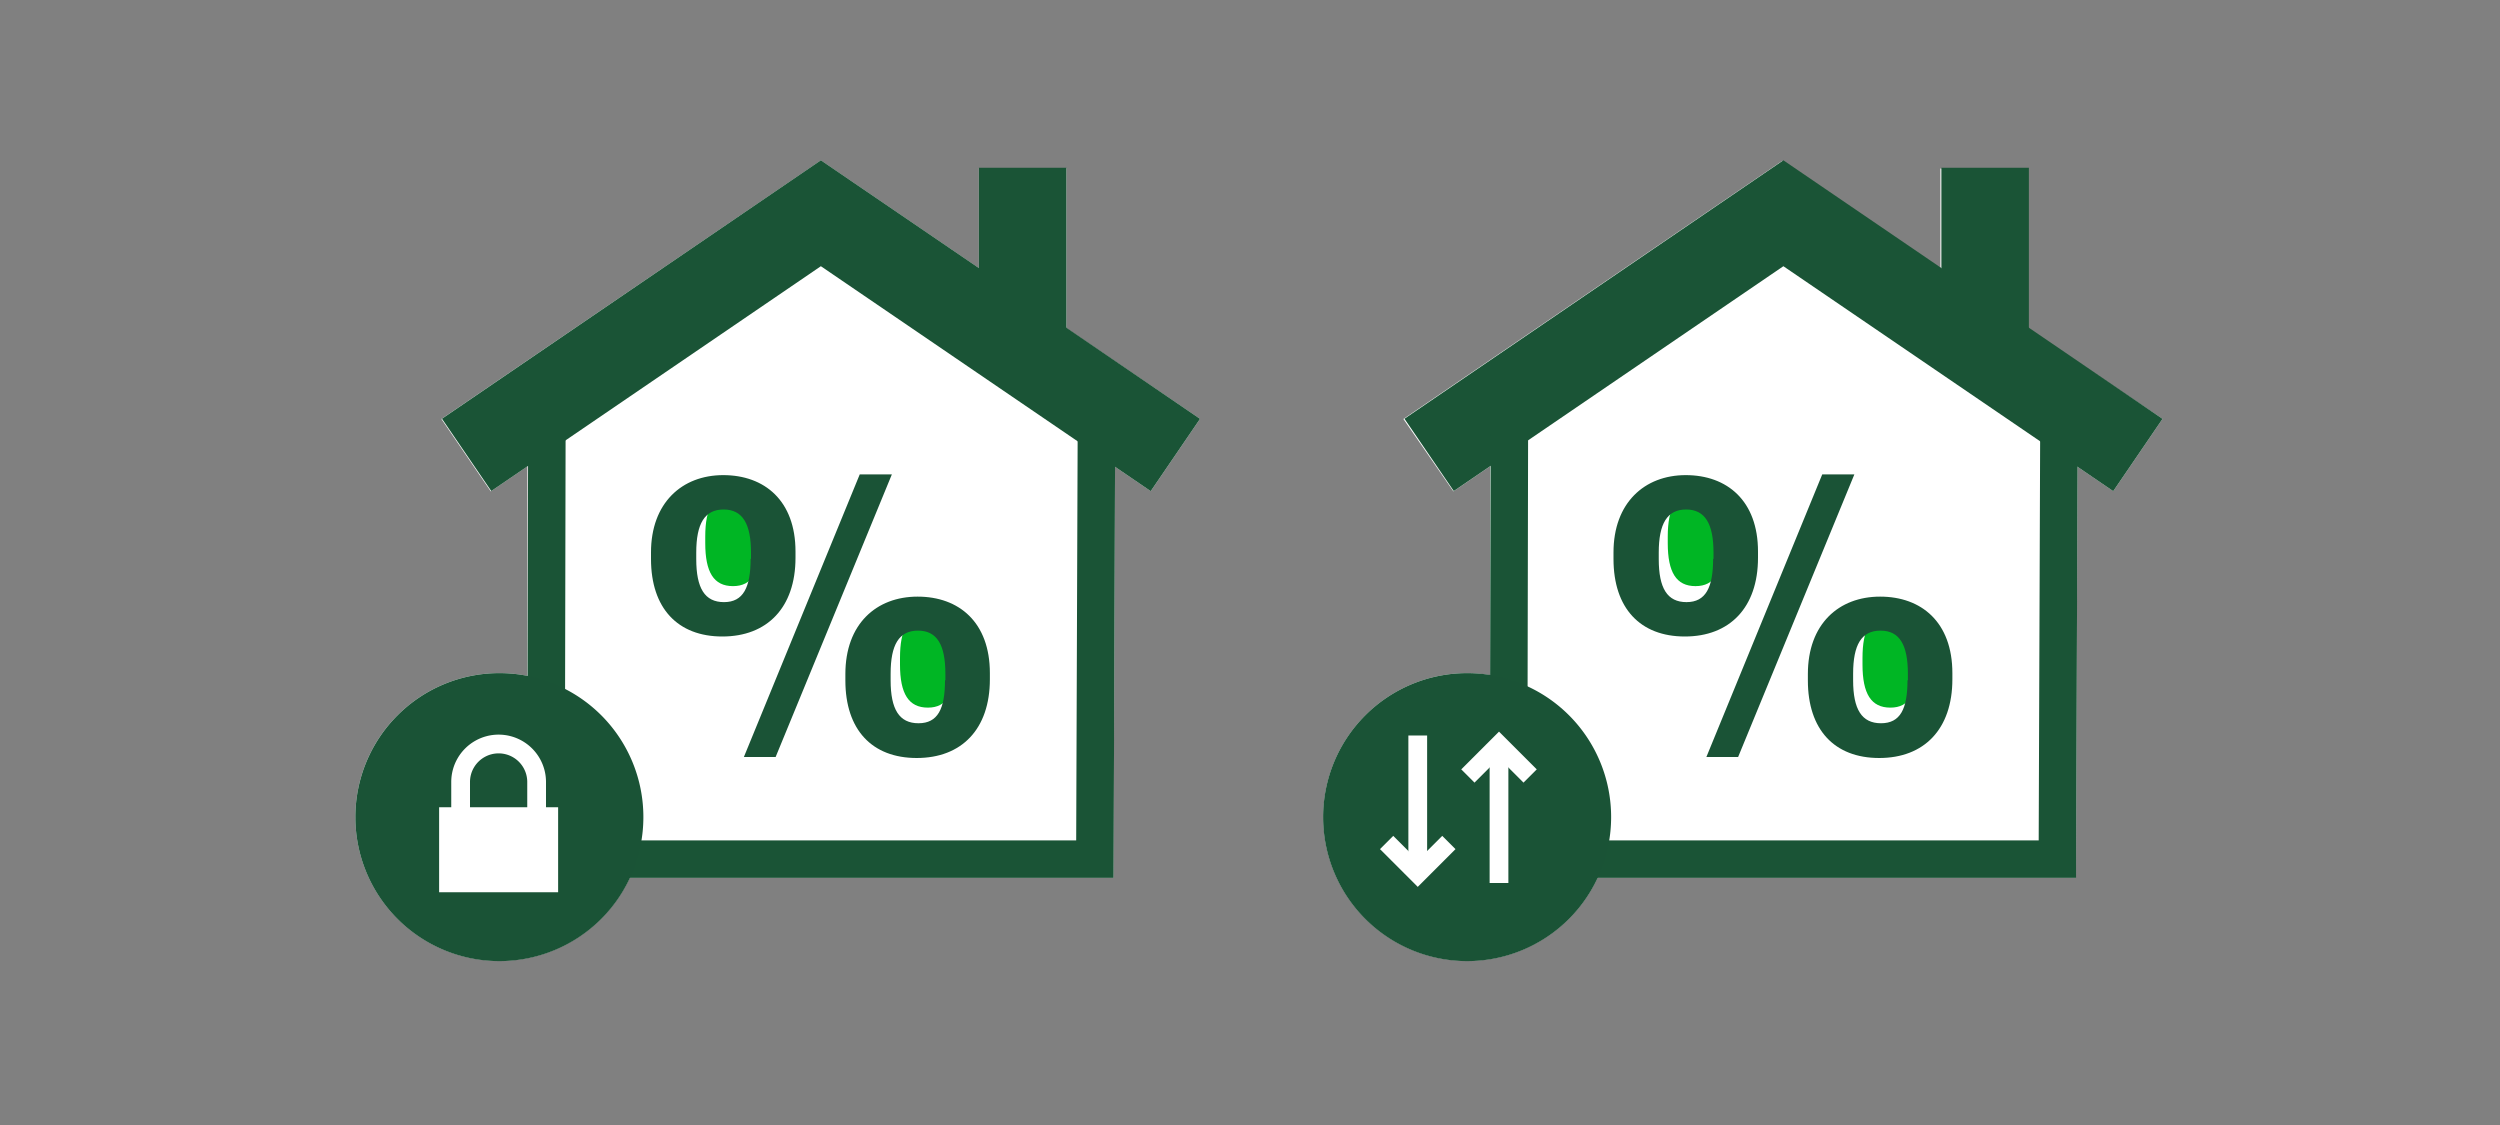 <svg xmlns="http://www.w3.org/2000/svg" viewBox="0 0 200 90"><rect x="0" y="0" width="200" height="90" fill="#808080" stroke="none"/><title>ourMortgages</title><g id="FLT_ART_WORKS" data-name="FLT ART WORKS"><path d="M96,33.51l-3.94,5.78L89.2,37.34l-.12,32.89H50.37A11.51,11.51,0,1,1,39.94,53.85a11.15,11.15,0,0,1,2.25.22V51.31h0l0-14-2.93,2-3.95-5.79L65.67,12.83l12.64,8.62v-8h7v12.8Z" style="fill:#fff"/><path d="M173,33.51l-3.94,5.78-2.86-1.95-.12,32.89H127.8a11.51,11.51,0,1,1-10.44-16.38,11.14,11.14,0,0,1,1.84.16v-2.7h0l0-14-2.93,2-4-5.79,30.32-20.66,12.64,8.62v-8h7v12.8Z" style="fill:#fff"/><polyline points="37.33 36.39 65.67 17.06 94.03 36.4" style="fill:none;stroke:#1a5436;stroke-miterlimit:10;stroke-width:7px"/><polyline points="43.75 33.76 43.68 68.73 87.59 68.73 87.72 32.67" style="fill:none;stroke:#1a5436;stroke-miterlimit:10;stroke-width:3px"/><line x1="81.81" y1="13.42" x2="81.81" y2="27.49" style="fill:none;stroke:#1a5436;stroke-miterlimit:10;stroke-width:7px"/><path d="M60.8,43.44v-.51c0-2.3-.67-3.45-2.19-3.45s-2.19,1.13-2.19,3.45v.52c0,2.33.68,3.44,2.22,3.44S60.8,45.75,60.8,43.44Z" style="fill:#00b624"/><path d="M76.35,53.16v-.51c0-2.3-.66-3.45-2.19-3.45S72,50.34,72,52.65v.52c0,2.33.69,3.44,2.23,3.44S76.35,55.47,76.35,53.16Z" style="fill:#00b624"/><polygon points="68.78 37.95 71.35 37.95 62.05 60.56 59.51 60.56 68.78 37.95" style="fill:#1a5336"/><path d="M52.08,44.72v-.53c0-3.95,2.47-6.18,5.78-6.18s5.78,2.05,5.78,6.11v.5c0,4-2.28,6.3-5.85,6.3S52.08,48.66,52.08,44.72Zm8,0v-.51c0-2.3-.67-3.45-2.19-3.45s-2.19,1.13-2.19,3.45v.52c0,2.33.68,3.44,2.22,3.44S60.05,47,60.05,44.69Z" style="fill:#1a5336"/><path d="M67.63,54.44v-.52c0-4,2.47-6.19,5.78-6.19s5.78,2.05,5.78,6.12v.49c0,4-2.27,6.3-5.85,6.3S67.63,58.38,67.63,54.44Zm8,0V53.9c0-2.3-.66-3.45-2.19-3.45s-2.19,1.14-2.19,3.45v.53c0,2.32.69,3.43,2.23,3.43S75.6,56.72,75.6,54.41Z" style="fill:#1a5336"/><polyline points="114.33 36.39 142.67 17.06 171.03 36.4" style="fill:none;stroke:#1a5436;stroke-miterlimit:10;stroke-width:7px"/><polyline points="120.75 33.76 120.68 68.73 164.59 68.73 164.72 32.67" style="fill:none;stroke:#1a5436;stroke-miterlimit:10;stroke-width:3px"/><line x1="158.81" y1="13.42" x2="158.81" y2="27.49" style="fill:none;stroke:#1a5436;stroke-miterlimit:10;stroke-width:7px"/><path d="M137.8,43.44v-.51c0-2.3-.67-3.45-2.19-3.45s-2.19,1.13-2.19,3.45v.52c0,2.33.68,3.44,2.22,3.44S137.8,45.75,137.8,43.44Z" style="fill:#00b624"/><path d="M153.35,53.16v-.51c0-2.3-.66-3.45-2.19-3.45S149,50.34,149,52.65v.52c0,2.33.69,3.44,2.23,3.44S153.35,55.47,153.35,53.16Z" style="fill:#00b624"/><polygon points="145.78 37.95 148.35 37.95 139.05 60.56 136.51 60.56 145.78 37.95" style="fill:#1a5336"/><path d="M129.08,44.72v-.53c0-3.95,2.47-6.18,5.78-6.18s5.78,2.05,5.78,6.11v.5c0,4-2.28,6.3-5.85,6.3S129.08,48.66,129.08,44.72Zm8,0v-.51c0-2.3-.67-3.45-2.19-3.45s-2.19,1.13-2.19,3.45v.52c0,2.33.68,3.44,2.22,3.44S137.05,47,137.05,44.69Z" style="fill:#1a5336"/><path d="M144.63,54.44v-.52c0-4,2.47-6.19,5.78-6.19s5.78,2.05,5.78,6.12v.49c0,4-2.27,6.3-5.85,6.3S144.63,58.38,144.63,54.44Zm8,0V53.9c0-2.3-.66-3.45-2.19-3.45s-2.19,1.14-2.19,3.45v.53c0,2.32.69,3.43,2.23,3.43S152.6,56.72,152.6,54.41Z" style="fill:#1a5336"/><path d="M51.47,65.36A11.52,11.52,0,1,1,39.94,53.85,11.51,11.51,0,0,1,51.47,65.36Z" style="fill:#1a5336"/><rect x="35.13" y="64.58" width="9.52" height="6.8" style="fill:#fff"/><path d="M42.93,65V62.56a3,3,0,1,0-6.08,0v2.51" style="fill:none;stroke:#fff;stroke-miterlimit:10;stroke-width:1.5px"/><path d="M128.89,65.36a11.52,11.52,0,1,1-11.52-11.51A11.51,11.51,0,0,1,128.89,65.36Z" style="fill:#1a5336"/><line x1="119.92" y1="60.23" x2="119.92" y2="70.64" style="fill:none;stroke:#fff;stroke-miterlimit:10;stroke-width:1.5px"/><polyline points="117.43 62.08 119.92 59.59 122.41 62.08" style="fill:none;stroke:#fff;stroke-miterlimit:10;stroke-width:1.5px"/><line x1="113.42" y1="69.26" x2="113.42" y2="58.84" style="fill:none;stroke:#fff;stroke-miterlimit:10;stroke-width:1.5px"/><polyline points="110.93 67.4 113.42 69.89 115.91 67.4" style="fill:none;stroke:#fff;stroke-miterlimit:10;stroke-width:1.5px"/></g></svg>